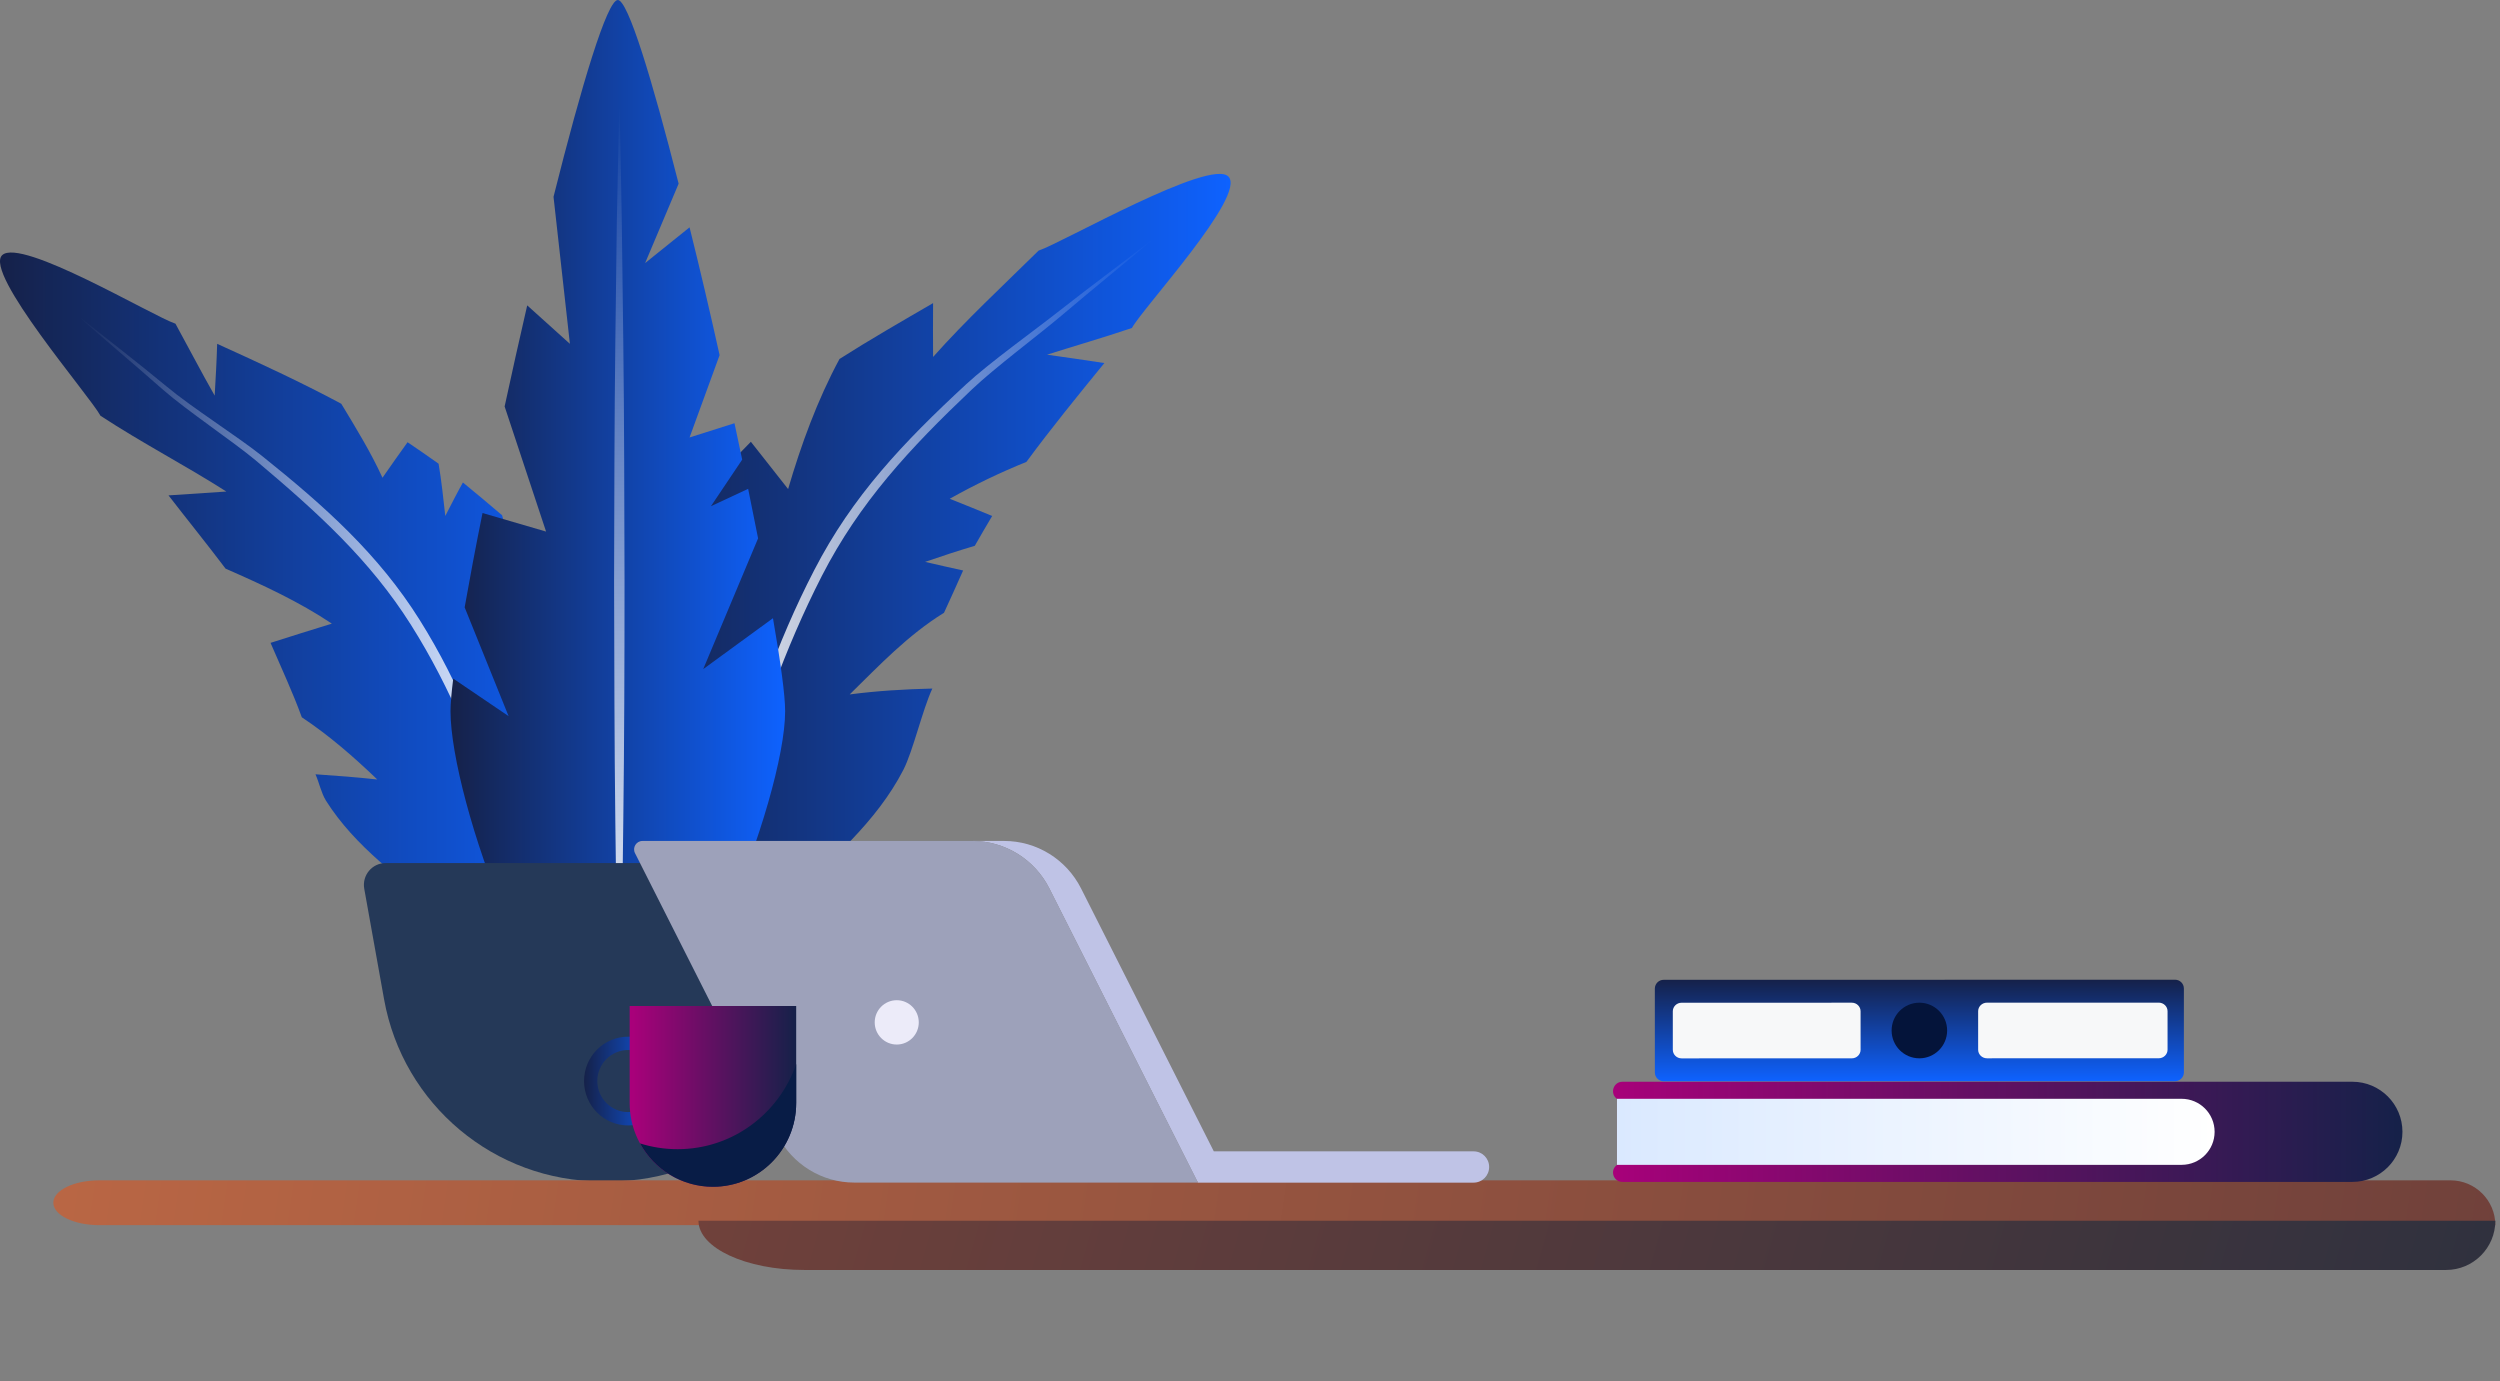 <svg width="181" height="100" viewBox="0 0 181 100" fill="none" xmlns="http://www.w3.org/2000/svg">
<rect x="0" y="0" width="181" height="100" fill="#808080" stroke="none"/>
<path d="M68.346 44.365C68.813 43.35 69.281 42.318 69.73 41.303C68.813 41.106 67.897 40.893 66.98 40.68C68.166 40.271 69.353 39.878 70.575 39.517C70.988 38.797 71.401 38.076 71.833 37.356C70.808 36.93 69.784 36.52 68.76 36.111C70.539 35.112 72.408 34.211 74.313 33.441C76.11 31.001 78.033 28.643 79.956 26.285C78.573 26.072 77.189 25.875 75.805 25.679C77.872 25.024 79.813 24.467 81.951 23.746C82.742 22.289 90.255 14.166 88.943 12.79C87.649 11.415 76.883 17.589 75.194 18.145C72.516 20.782 69.964 23.14 67.555 25.843C67.555 24.532 67.537 23.239 67.555 21.945C65.273 23.271 62.99 24.582 60.78 25.99C59.18 28.954 57.994 32.213 57.059 35.407C56.161 34.26 55.262 33.13 54.363 31.984C52.656 33.72 50.985 35.44 49.493 37.323C48.918 40.402 48.756 43.579 48.63 46.707C47.911 45.282 47.246 43.841 46.563 42.383C46.15 43.12 45.665 43.644 45.305 44.447C41.19 54.093 50.895 66.31 48.666 75.563C52.243 67.031 61.535 63.231 65.399 55.747C66.1 54.388 66.782 51.407 67.501 49.851C65.489 49.9 63.511 50.015 61.517 50.277C63.655 48.181 65.722 45.986 68.346 44.365Z" fill="url(#paint0_linear)"/>
<path d="M83.623 17.196C81.322 19.161 79.345 20.733 76.955 22.764C75.157 24.287 72.03 26.613 70.359 28.201C65.866 32.459 62.235 36.373 59.503 41.696C56.772 47.035 54.956 52.39 53.177 58.302C52.512 60.529 51.541 64.492 50.912 66.851C50.068 69.995 49.834 72.746 48.72 75.727C49.672 72.681 49.816 69.897 50.589 66.703C51.164 64.312 52.063 60.284 52.692 58.023C54.381 52.03 56.178 46.642 58.946 41.286C61.714 35.915 65.38 32.05 69.963 27.808C71.689 26.22 74.852 23.959 76.721 22.486C79.183 20.553 81.232 19.063 83.623 17.196Z" fill="url(#paint1_linear)"/>
<path d="M36.355 37.307C35.42 36.504 34.468 35.718 33.515 34.932C33.066 35.734 32.653 36.553 32.239 37.356C32.095 36.095 31.97 34.834 31.754 33.573C31.017 33.049 30.262 32.525 29.507 32.017C28.896 32.885 28.285 33.72 27.692 34.588C26.847 32.738 25.769 30.985 24.709 29.233C21.779 27.661 18.76 26.269 15.722 24.893C15.686 26.154 15.614 27.399 15.543 28.643C14.554 26.907 13.71 25.27 12.703 23.435C11.031 22.879 1.524 17.18 0.158 18.473C-1.19 19.767 6.502 28.66 7.275 30.101C10.349 32.115 13.386 33.671 16.387 35.587C14.986 35.685 13.602 35.767 12.2 35.866C13.566 37.634 14.986 39.387 16.334 41.172C18.993 42.334 21.653 43.563 24.026 45.151C22.552 45.61 21.06 46.068 19.587 46.543C20.359 48.345 21.186 50.097 21.851 51.931C23.846 53.258 25.625 54.814 27.315 56.435C25.823 56.271 24.331 56.157 22.84 56.058C23.109 56.664 23.253 57.401 23.594 57.958C27.782 64.607 36.894 67.539 40.83 75.35C38.332 67.457 48.109 56.533 44.245 47.395C43.544 45.741 41.675 43.677 40.453 42.187C39.608 43.89 38.853 45.659 37.99 47.362C37.829 43.989 37.254 40.599 36.355 37.307Z" fill="url(#paint2_linear)"/>
<path d="M5.442 22.698C7.742 24.549 9.737 26.056 12.092 28.005C13.853 29.479 17.232 31.624 18.957 33C23.558 36.684 27.422 40.156 30.388 44.889C33.353 49.622 35.043 54.24 36.876 59.612C37.559 61.627 38.475 65.213 39.033 67.375C39.788 70.241 40.003 72.73 40.974 75.449C39.859 72.796 39.518 70.323 38.691 67.489C38.08 65.36 37.092 61.823 36.373 59.825C34.45 54.535 32.724 49.95 29.759 45.249C26.793 40.549 23.001 37.11 18.526 33.343C16.837 31.935 13.547 29.741 11.822 28.234C9.558 26.236 7.635 24.647 5.442 22.698Z" fill="url(#paint3_linear)"/>
<path d="M54.885 38.977C54.651 37.831 54.417 36.619 54.166 35.391L51.47 36.652L53.734 33.278C53.555 32.41 53.357 31.526 53.177 30.641L49.924 31.673L52.099 25.712C51.398 22.551 50.661 19.407 49.924 16.459L46.707 19.046L49.133 13.298C47.193 5.683 45.467 0 44.73 0C43.957 0 42.106 6.158 40.075 14.248L41.261 24.893L38.17 22.109C37.613 24.533 37.056 27.006 36.535 29.429L39.536 38.486L34.935 37.143C34.432 39.616 34.001 41.941 33.641 43.972L36.822 51.849L32.814 49.131C32.689 50.146 32.617 50.949 32.617 51.489C32.617 57.794 39.285 76.644 44.73 76.742C49.439 76.873 56.844 57.811 56.844 51.489C56.844 50.343 56.52 47.952 55.963 44.758L50.913 48.443L54.885 38.977Z" fill="url(#paint4_linear)"/>
<path d="M44.838 7.386C44.928 10.285 44.964 13.183 45.018 16.066L45.126 24.746C45.198 30.543 45.198 36.324 45.216 42.121C45.216 47.919 45.198 53.7 45.126 59.497L45.018 68.177C44.964 71.076 44.928 73.975 44.838 76.857C44.748 73.958 44.712 71.059 44.658 68.177L44.55 59.497C44.478 53.7 44.478 47.919 44.46 42.121C44.478 36.324 44.478 30.543 44.55 24.746L44.658 16.066C44.73 13.183 44.766 10.285 44.838 7.386Z" fill="url(#paint5_linear)"/>
<path d="M59.835 62.487H27.91C26.941 62.487 26.2 63.373 26.371 64.344L27.808 72.355C29.175 79.98 35.809 85.531 43.556 85.531H44.165C51.895 85.531 58.52 80.004 59.906 72.4L61.374 64.344C61.545 63.401 60.804 62.487 59.835 62.487Z" fill="#253958"/>
<path d="M7.184 88.701H180.663C180.663 86.909 179.21 85.457 177.418 85.457H7.184C5.345 85.457 3.86 86.185 3.86 87.077C3.86 87.973 5.354 88.701 7.184 88.701Z" fill="url(#paint6_linear)"/>
<path d="M58.229 91.946H177.097C179.066 91.946 180.663 90.349 180.663 88.379H50.569C50.569 90.348 54.002 91.946 58.229 91.946Z" fill="url(#paint7_linear)"/>
<path d="M106.69 83.358H87.88L78.269 64.323C77.203 62.215 75.052 60.885 72.702 60.885H70.406C72.755 60.885 74.91 62.215 75.973 64.323L86.728 85.623H89.025H106.69C107.311 85.623 107.814 85.116 107.814 84.492C107.817 83.868 107.314 83.358 106.69 83.358Z" fill="#BFC3E6"/>
<path d="M75.977 64.323C74.91 62.215 72.759 60.885 70.409 60.885H47.821H46.514C46.064 60.885 45.769 61.367 45.975 61.77L56.284 82.181C57.35 84.289 59.502 85.619 61.851 85.619H64.147H86.736L75.977 64.323Z" fill="#9DA1BA"/>
<path d="M64.924 75.625C65.805 75.625 66.519 74.907 66.519 74.02C66.519 73.134 65.805 72.415 64.924 72.415C64.043 72.415 63.329 73.134 63.329 74.02C63.329 74.907 64.043 75.625 64.924 75.625Z" fill="#ECEBF9"/>
<path d="M45.479 76.021C46.708 76.021 47.711 77.031 47.711 78.268C47.711 79.506 46.708 80.515 45.479 80.515C44.249 80.515 43.246 79.506 43.246 78.268C43.246 77.031 44.245 76.021 45.479 76.021ZM45.479 75.055C43.714 75.055 42.286 76.492 42.286 78.268C42.286 80.044 43.714 81.482 45.479 81.482C47.243 81.482 48.672 80.044 48.672 78.268C48.672 76.492 47.24 75.055 45.479 75.055Z" fill="url(#paint8_linear)"/>
<path d="M51.616 85.922C48.289 85.922 45.588 83.204 45.588 79.855V72.833H57.644V79.855C57.641 83.208 54.944 85.922 51.616 85.922Z" fill="url(#paint9_linear)"/>
<path d="M49.058 83.201C48.108 83.201 47.198 83.054 46.336 82.783C47.364 84.656 49.342 85.922 51.617 85.922C54.944 85.922 57.645 83.204 57.645 79.855V77.038C56.411 80.622 53.038 83.201 49.058 83.201Z" fill="#081C46"/>
<path d="M173.937 81.944C173.937 83.946 172.314 85.57 170.312 85.57H117.461C116.801 85.57 116.531 84.722 117.069 84.34V79.557C116.529 79.17 116.802 78.318 117.466 78.318H170.312C172.314 78.318 173.937 79.942 173.937 81.944Z" fill="url(#paint10_linear)"/>
<path d="M160.338 81.944C160.338 83.265 159.268 84.335 157.947 84.335H117.069V79.553H157.947C159.268 79.553 160.338 80.623 160.338 81.944Z" fill="url(#paint11_linear)"/>
<path d="M120.443 70.939L157.48 70.932C157.828 70.932 158.113 71.219 158.113 71.57L158.114 77.638C158.114 77.989 157.829 78.276 157.481 78.277L120.445 78.284C120.097 78.284 119.812 77.997 119.812 77.646L119.81 71.578C119.81 71.227 120.095 70.939 120.443 70.939Z" fill="url(#paint12_linear)"/>
<path d="M136.953 74.609C136.953 75.721 137.853 76.623 138.963 76.622C140.073 76.622 140.972 75.72 140.972 74.608C140.972 73.496 140.072 72.594 138.962 72.594C137.852 72.595 136.952 73.496 136.953 74.609Z" fill="#04143A"/>
<path d="M121.743 72.598L134.074 72.595C134.422 72.595 134.706 72.874 134.706 73.215L134.707 76.003C134.707 76.344 134.422 76.623 134.074 76.623L121.744 76.626C121.396 76.626 121.112 76.347 121.112 76.006L121.111 73.217C121.111 72.877 121.396 72.598 121.743 72.598Z" fill="#F7F8F9"/>
<path d="M143.855 72.593L156.293 72.591C156.644 72.591 156.931 72.869 156.931 73.21L156.931 75.999C156.931 76.34 156.644 76.618 156.294 76.619L143.856 76.621C143.505 76.621 143.218 76.342 143.218 76.002L143.218 73.213C143.217 72.872 143.504 72.593 143.855 72.593Z" fill="#F7F8F9"/>
<defs>
<linearGradient id="paint0_linear" x1="44.277" y1="44.096" x2="89.097" y2="44.096" gradientUnits="userSpaceOnUse">
<stop stop-color="#152149"/>
<stop offset="1" stop-color="#0E62FF"/>
</linearGradient>
<linearGradient id="paint1_linear" x1="48.716" y1="46.48" x2="83.631" y2="46.48" gradientUnits="userSpaceOnUse">
<stop stop-color="white"/>
<stop offset="0.999" stop-color="white" stop-opacity="0"/>
</linearGradient>
<linearGradient id="paint2_linear" x1="0.001" y1="46.834" x2="45.161" y2="46.834" gradientUnits="userSpaceOnUse">
<stop stop-color="#152149"/>
<stop offset="1" stop-color="#0E62FF"/>
</linearGradient>
<linearGradient id="paint3_linear" x1="5.448" y1="49.074" x2="41.008" y2="49.074" gradientUnits="userSpaceOnUse">
<stop offset="0.001" stop-color="white" stop-opacity="0"/>
<stop offset="1" stop-color="white"/>
</linearGradient>
<linearGradient id="paint4_linear" x1="32.617" y1="38.395" x2="56.844" y2="38.395" gradientUnits="userSpaceOnUse">
<stop stop-color="#152149"/>
<stop offset="1" stop-color="#0E62FF"/>
</linearGradient>
<linearGradient id="paint5_linear" x1="44.845" y1="76.876" x2="44.845" y2="7.393" gradientUnits="userSpaceOnUse">
<stop stop-color="white"/>
<stop offset="0.999" stop-color="white" stop-opacity="0"/>
</linearGradient>
<linearGradient id="paint6_linear" x1="181.113" y1="90.137" x2="7.414" y2="64.517" gradientUnits="userSpaceOnUse">
<stop stop-color="#70413B"/>
<stop offset="0.999" stop-color="#B96644"/>
</linearGradient>
<linearGradient id="paint7_linear" x1="180.868" y1="93.972" x2="58.653" y2="59.157" gradientUnits="userSpaceOnUse">
<stop offset="0.001" stop-color="#2F313E"/>
<stop offset="1" stop-color="#70413B"/>
</linearGradient>
<linearGradient id="paint8_linear" x1="42.284" y1="78.267" x2="48.671" y2="78.267" gradientUnits="userSpaceOnUse">
<stop stop-color="#152149"/>
<stop offset="1" stop-color="#0E62FF"/>
</linearGradient>
<linearGradient id="paint9_linear" x1="45.588" y1="79.427" x2="57.644" y2="79.427" gradientUnits="userSpaceOnUse">
<stop stop-color="#AB007B"/>
<stop offset="1" stop-color="#152149"/>
</linearGradient>
<linearGradient id="paint10_linear" x1="115.338" y1="81.971" x2="173.937" y2="81.971" gradientUnits="userSpaceOnUse">
<stop stop-color="#AB007B"/>
<stop offset="1" stop-color="#152149"/>
</linearGradient>
<linearGradient id="paint11_linear" x1="117.069" y1="81.944" x2="160.338" y2="81.944" gradientUnits="userSpaceOnUse">
<stop stop-color="#DAE9FF"/>
<stop offset="1" stop-color="white"/>
</linearGradient>
<linearGradient id="paint12_linear" x1="138.95" y1="70.936" x2="138.952" y2="78.281" gradientUnits="userSpaceOnUse">
<stop stop-color="#152149"/>
<stop offset="1" stop-color="#0E62FF"/>
</linearGradient>
</defs>
</svg>
